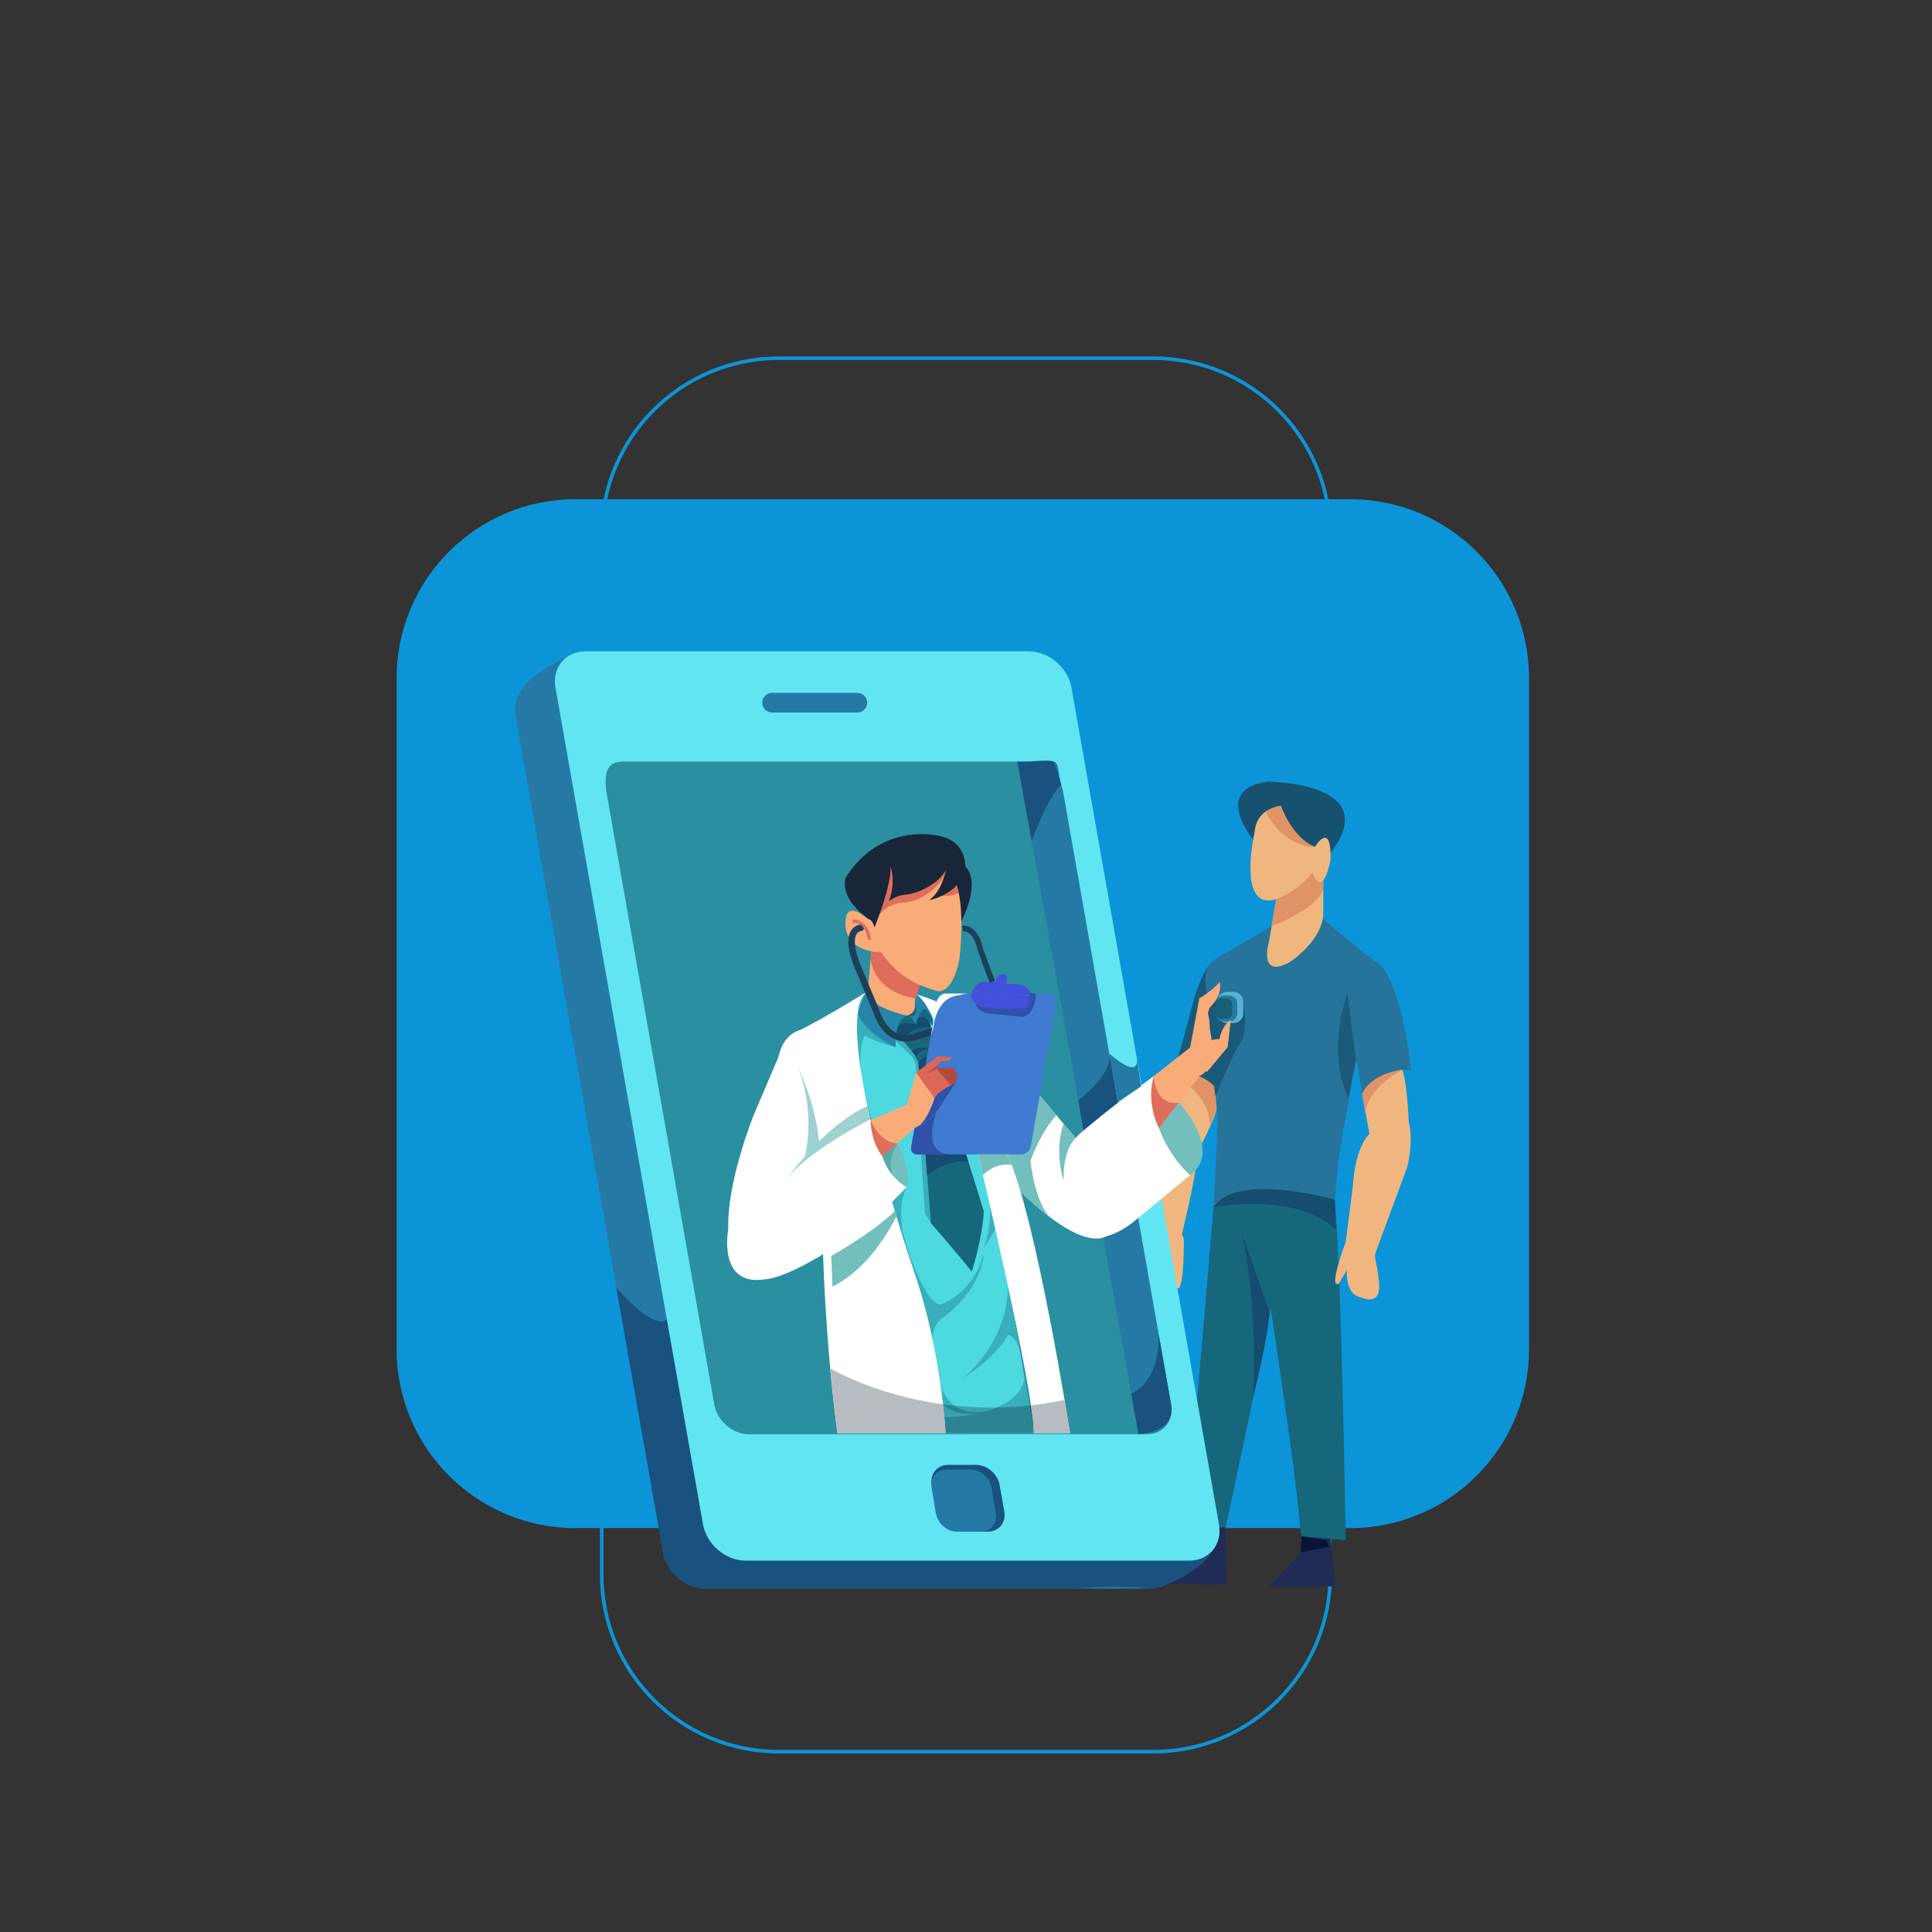 <svg xmlns="http://www.w3.org/2000/svg" xmlns:xlink="http://www.w3.org/1999/xlink" width="1080" viewBox="0 0 810 810" height="1080" preserveAspectRatio="xMidYMid meet"><rect x="0" y="0" width="810" height="810" fill="#333333" stroke="none"/><defs><clipPath id="91bafd0a90"><path d="M 251.523 149.402 L 558.273 149.402 L 558.273 735.148 L 251.523 735.148 Z M 251.523 149.402 " clip-rule="nonzero"></path></clipPath><clipPath id="4c5e0e1980"><path d="M 251.523 660.148 L 251.523 224.438 C 251.523 183.016 285.102 149.438 326.523 149.438 L 483.473 149.438 C 524.895 149.438 558.473 183.016 558.473 224.438 L 558.473 660.148 C 558.473 701.57 524.895 735.148 483.473 735.148 L 326.523 735.148 C 285.102 735.148 251.523 701.57 251.523 660.148 Z M 251.523 660.148 " clip-rule="nonzero"></path></clipPath><clipPath id="201f48ddec"><path d="M 166.281 209.297 L 641.457 209.297 L 641.457 640.664 L 166.281 640.664 Z M 166.281 209.297 " clip-rule="nonzero"></path></clipPath><clipPath id="66db8efcff"><path d="M 241.281 209.297 L 566.055 209.297 C 607.477 209.297 641.055 242.875 641.055 284.297 L 641.055 565.664 C 641.055 607.086 607.477 640.664 566.055 640.664 L 241.281 640.664 C 199.859 640.664 166.281 607.086 166.281 565.664 L 166.281 284.297 C 166.281 242.875 199.859 209.297 241.281 209.297 Z M 241.281 209.297 " clip-rule="nonzero"></path></clipPath><clipPath id="55cfc65d51"><path d="M 567.027 403 L 591.645 403 L 591.645 458.645 L 567.027 458.645 Z M 567.027 403 " clip-rule="nonzero"></path></clipPath><clipPath id="9ef4825c79"><path d="M 564.141 468.094 L 591.641 468.094 L 591.641 526.887 L 564.141 526.887 Z M 564.141 468.094 " clip-rule="nonzero"></path></clipPath><clipPath id="47c008a7ec"><path d="M 215.895 274.125 L 511.391 274.125 L 511.391 666.047 L 215.895 666.047 Z M 215.895 274.125 " clip-rule="nonzero"></path></clipPath><clipPath id="cba2669b74"><path d="M 250.27 539.75 L 511.391 539.75 L 511.391 666.047 L 250.27 666.047 Z M 250.27 539.75 " clip-rule="nonzero"></path></clipPath><clipPath id="2165147581"><path d="M 487.645 613.027 L 485.41 600.336 C 484.055 600.945 482.504 601.285 480.82 601.285 L 314.051 601.285 C 307.227 601.285 300.719 595.754 299.516 588.926 L 254.176 331.613 C 252.762 319.254 257.527 319.254 264.355 319.254 L 431.121 319.254 C 432.949 319.148 434.492 319.055 435.809 318.992 L 432.469 300.047 C 430.984 291.629 422.961 284.805 414.547 284.805 L 243.652 284.805 C 241.281 278.766 239.523 274.371 239.523 274.371 C 239.523 274.371 221.465 282.891 218.738 289.215 C 216.438 291.977 215.383 295.809 216.129 300.047 L 277.969 650.812 C 279.453 659.227 287.477 666.047 295.891 666.047 L 481.758 666.047 C 483.605 666.047 485.316 665.719 486.852 665.117 C 491.668 663.418 509.203 656.344 511.27 642.73 C 511.27 642.73 502.266 631.422 487.645 613.027 " clip-rule="nonzero"></path></clipPath><clipPath id="a599113a49"><path d="M 232 273.062 L 512 273.062 L 512 655 L 232 655 Z M 232 273.062 " clip-rule="nonzero"></path></clipPath></defs><g clip-path="url(#91bafd0a90)"><g clip-path="url(#4c5e0e1980)"><path stroke-linecap="butt" transform="matrix(0, -0.75, 0.75, 0, 251.523, 735.148)" fill="none" stroke-linejoin="miter" d="M 100 0 L 680.948 0 C 736.177 0 780.948 44.771 780.948 100 L 780.948 309.266 C 780.948 364.495 736.177 409.266 680.948 409.266 L 100 409.266 C 44.77 409.266 -0 364.495 -0 309.266 L -0 100 C -0 44.771 44.77 0 100 0 Z M 100 0 " stroke="#0c94d8" stroke-width="4" stroke-opacity="1" stroke-miterlimit="4"></path></g></g><g clip-path="url(#201f48ddec)"><g clip-path="url(#66db8efcff)"><path fill="#0c94d8" d="M 166.281 209.297 L 641.457 209.297 L 641.457 640.664 L 166.281 640.664 Z M 166.281 209.297 " fill-opacity="1" fill-rule="nonzero"></path></g></g><path fill="#202c55" d="M 503.195 638.207 L 501.797 648 L 488.512 664.082 L 514.344 664.402 L 513.684 635.41 C 513.684 635.41 503.895 636.109 503.195 638.207 " fill-opacity="1" fill-rule="nonzero"></path><path fill="#202c55" d="M 546.672 641.066 L 545.273 650.859 L 531.988 665.25 L 560.082 665.078 L 557.16 638.273 C 557.16 638.273 547.371 638.973 546.672 641.066 " fill-opacity="1" fill-rule="nonzero"></path><path fill="#16677c" d="M 508.766 506.133 L 505.293 547.613 C 505.293 547.613 500.145 605.402 500.145 609.41 C 500.145 613.414 499 641.453 499 641.453 L 513.875 640.309 C 513.875 640.309 530.629 563.227 535.207 535.191 L 548.773 498.41 C 548.773 498.41 517.961 490.395 508.766 506.133 " fill-opacity="1" fill-rule="nonzero"></path><path fill="#16677c" d="M 529.867 529.848 C 529.867 529.848 543.406 616.062 545.125 641.234 L 545.695 644.098 L 564.191 645.812 C 564.191 645.812 562.504 535.027 559.641 502.984 C 559.641 502.984 544.195 481.242 537.328 504.703 C 530.465 528.16 529.867 529.848 529.867 529.848 " fill-opacity="1" fill-rule="nonzero"></path><path fill="#efb77f" d="M 491.922 450.816 L 485.879 478.191 L 501.547 483.75 C 501.547 483.75 510.141 468.586 510.141 463.531 L 509.777 456.09 C 509.777 456.09 498.969 444.164 491.922 450.816 " fill-opacity="1" fill-rule="nonzero"></path><path fill="#e19a73" d="M 507.363 472.629 C 507.363 472.512 507.363 472.398 507.363 472.281 C 507.48 472.012 507.598 471.746 507.719 471.477 L 507.363 472.629 M 509.309 455.602 C 508.289 454.562 505.691 452.102 502.586 450.441 L 502.145 449.078 C 505.406 450.992 508.215 454.176 509.301 455.492 L 509.309 455.602 " fill-opacity="1" fill-rule="nonzero"></path><path fill="#e09366" d="M 507.363 472.281 C 507.238 464.852 503.145 459.383 499.203 455.82 L 502.82 451.172 L 502.586 450.441 C 505.691 452.102 508.289 454.562 509.309 455.602 L 510.047 463.836 L 507.719 471.477 C 507.598 471.746 507.48 472.012 507.363 472.281 " fill-opacity="1" fill-rule="nonzero"></path><path fill="#1a5979" d="M 508.094 403.348 C 508.094 403.348 503.039 407.074 498.66 426.309 L 491.922 450.816 C 491.922 450.816 501.355 447.094 509.777 456.09 C 509.777 456.09 529.996 407.074 508.094 403.348 " fill-opacity="1" fill-rule="nonzero"></path><path fill="#26749b" d="M 533.129 388.352 L 509.777 402.004 C 509.777 402.004 505.062 403.688 505.398 411.773 L 510.453 468.391 L 562.004 472.77 C 562.004 472.77 576.828 412.113 577.504 409.754 C 578.176 407.395 579.523 405.371 573.797 400.988 C 568.066 396.609 554.59 385.152 554.59 385.152 C 554.59 385.152 534.578 382.785 533.129 388.352 " fill-opacity="1" fill-rule="nonzero"></path><path fill="#efb77f" d="M 535.074 376.969 L 532.039 394.723 C 532.039 394.723 547.199 396.473 554.781 382.828 L 554.781 362.609 C 554.781 362.609 527.996 343.316 535.074 376.969 " fill-opacity="1" fill-rule="nonzero"></path><path fill="#e19a73" d="M 533.129 388.352 L 535.074 376.969 L 533.129 388.348 C 533.129 388.348 533.129 388.348 533.129 388.352 " fill-opacity="1" fill-rule="nonzero"></path><path fill="#e09366" d="M 533.129 388.352 L 533.129 388.348 L 535.074 376.969 C 535.074 376.969 545.18 373.125 550.234 365.594 C 550.234 365.594 551.621 369.77 553.484 369.77 C 553.898 369.77 554.332 369.566 554.781 369.066 L 554.781 371.453 C 554.781 380.281 533.184 388.332 533.129 388.352 " fill-opacity="1" fill-rule="nonzero"></path><path fill="#165270" d="M 525.379 352.023 C 525.379 352.023 507.781 330.762 531.535 327.73 C 531.535 327.73 580.605 327.801 557.84 357.586 L 538.609 360.578 L 525.379 352.023 " fill-opacity="1" fill-rule="nonzero"></path><path fill="#efb77f" d="M 525.973 348.961 C 525.973 348.961 518.395 382.234 535.074 376.969 C 535.074 376.969 545.18 373.125 550.234 365.594 C 550.234 365.594 554.277 377.754 557.816 360.578 C 557.816 360.578 558.824 343.957 551.242 355.051 L 554.781 339.863 C 554.781 339.863 527.574 330.902 525.973 348.961 " fill-opacity="1" fill-rule="nonzero"></path><path fill="#165270" d="M 537.023 337.922 C 537.023 337.922 542.148 352.047 551.242 355.051 L 557.859 344.152 C 557.859 344.152 548.074 322.676 537.023 335.816 L 537.023 337.922 " fill-opacity="1" fill-rule="nonzero"></path><path fill="#ca8964" d="M 530.57 340.297 C 530.547 340.254 530.523 340.207 530.5 340.164 C 530.5 340.164 534.605 337.848 536.523 337.848 C 536.711 337.848 536.879 337.875 537.023 337.922 C 534.656 338.281 532.414 339.008 530.57 340.297 " fill-opacity="1" fill-rule="nonzero"></path><path fill="#e09366" d="M 550.605 355.074 C 548.023 355.074 538.121 354.121 530.57 340.297 C 532.414 339.008 534.656 338.281 537.023 337.922 C 537.023 337.922 538.418 342.297 541.68 346.832 C 544.043 350.289 547.262 353.738 551.242 355.051 C 551.242 355.051 551.02 355.074 550.605 355.074 " fill-opacity="1" fill-rule="nonzero"></path><path fill="#ca8964" d="M 551.242 355.051 C 547.262 353.738 544.043 350.289 541.68 346.832 C 543.926 349.953 547.062 353.152 551.242 355.051 " fill-opacity="1" fill-rule="nonzero"></path><path fill="#efb77f" d="M 532.039 394.723 C 532.039 394.723 527.301 410.762 540.773 403.348 C 540.773 403.348 554.781 394.199 554.781 382.828 C 554.781 382.828 533.41 389.465 532.039 394.723 " fill-opacity="1" fill-rule="nonzero"></path><path fill="#26749b" d="M 510.453 468.391 L 510.117 479.512 L 561.328 484.566 L 567.059 452.887 C 567.059 452.887 511.461 455.922 510.453 468.391 " fill-opacity="1" fill-rule="nonzero"></path><g clip-path="url(#55cfc65d51)"><path fill="#26749b" d="M 576.828 403.012 C 576.828 403.012 565.371 415.145 567.395 435.363 L 571.102 458.617 C 571.102 458.617 576.492 449.855 589.297 448.508 L 591.652 448.844 C 591.652 448.844 587.613 409.754 576.828 403.012 " fill-opacity="1" fill-rule="nonzero"></path></g><path fill="#efb77f" d="M 571.102 458.617 L 574.133 475.465 C 574.133 475.465 576.492 467.379 590.641 470.41 C 590.641 470.41 589.973 454.234 587.945 448.508 C 587.945 448.508 574.809 450.191 571.102 458.617 " fill-opacity="1" fill-rule="nonzero"></path><path fill="#e19a73" d="M 572.449 467.043 L 571.102 458.617 L 572.492 466.344 C 572.469 466.574 572.457 466.809 572.449 467.043 " fill-opacity="1" fill-rule="nonzero"></path><path fill="#cb8c69" d="M 571.102 458.617 C 571.102 458.617 574.137 450.191 587.945 448.508 C 587.91 448.512 574.801 450.203 571.102 458.617 " fill-opacity="1" fill-rule="nonzero"></path><path fill="#e09366" d="M 572.492 466.344 L 571.102 458.617 C 574.801 450.203 587.91 448.512 587.945 448.508 C 587.945 448.508 573.438 455.922 572.492 466.344 " fill-opacity="1" fill-rule="nonzero"></path><g clip-path="url(#9ef4825c79)"><path fill="#efb77f" d="M 574.133 475.465 C 574.133 475.465 568.258 480.211 567.246 496.891 L 564.215 520.648 L 576.152 526.688 L 589.988 489.309 C 589.988 489.309 592.812 478.809 590.641 470.41 C 590.641 470.41 576.977 463.137 574.133 475.465 " fill-opacity="1" fill-rule="nonzero"></path></g><path fill="#efb77f" d="M 564.215 520.648 C 564.215 520.648 556.613 540.844 561.328 538.145 L 564.699 532.418 C 564.699 532.418 563.688 542.523 570.43 543.875 C 570.43 543.875 579.188 548.254 578.176 537.809 C 577.168 527.363 575.48 527.023 577.168 523.656 C 578.852 520.285 567.102 509.215 564.215 520.648 " fill-opacity="1" fill-rule="nonzero"></path><path fill="#efb77f" d="M 496.305 522.227 C 496.305 522.227 496.453 543.805 492.961 539.641 L 491.777 533.102 C 491.777 533.102 489.234 542.934 482.445 541.867 C 482.445 541.867 472.707 542.949 477.27 533.5 C 481.832 524.047 483.527 524.312 483.113 520.566 C 482.695 516.824 497.551 510.5 496.305 522.227 " fill-opacity="1" fill-rule="nonzero"></path><path fill="#26749b" d="M 510.117 479.512 L 508.766 506.133 C 508.766 506.133 517.184 491.527 559.641 502.984 L 561.328 484.566 C 561.328 484.566 525.613 426.602 510.117 479.512 " fill-opacity="1" fill-rule="nonzero"></path><path fill="#efb77f" d="M 485.879 478.191 C 485.879 478.191 485.254 478.773 484.398 480.07 C 482.383 483.133 479.105 490.18 479.816 502.957 L 482.344 526.207 L 492.953 527.723 C 492.953 527.723 503.062 488.805 501.547 483.75 L 485.879 478.191 " fill-opacity="1" fill-rule="nonzero"></path><path fill="#1a5979" d="M 568.391 444.02 L 564.957 416.555 C 564.957 416.555 555.801 440.203 565.336 460.422 L 568.391 444.02 " fill-opacity="1" fill-rule="nonzero"></path><path fill="#144d70" d="M 508.766 506.133 C 508.766 506.133 542.07 499.332 560 515.352 L 559.641 502.984 C 559.641 502.984 518.18 491.188 508.766 506.133 " fill-opacity="1" fill-rule="nonzero"></path><path fill="#144d70" d="M 532.18 549.902 L 520.738 517.289 C 520.738 517.289 527.605 547.043 525.316 585.953 C 525.316 585.953 532.18 559.059 532.18 549.902 " fill-opacity="1" fill-rule="nonzero"></path><path fill="#091438" d="M 545.273 650.859 L 557.359 648.461 L 556 645.75 L 545.695 644.098 L 545.273 650.859 " fill-opacity="1" fill-rule="nonzero"></path><path fill="#1a5979" d="M 521.266 419.914 C 521.266 419.914 523.484 432.309 520.098 437.055 C 516.707 441.797 509.598 459.754 509.598 459.754 L 507.898 446.879 L 505.871 427.906 C 505.871 427.906 507.562 418.418 508.578 418.418 L 521.266 419.914 " fill-opacity="1" fill-rule="nonzero"></path><path fill="#5db0d1" d="M 521.266 424.828 C 521.266 427.09 519.43 428.922 517.168 428.922 L 514.441 428.922 C 512.18 428.922 510.348 427.09 510.348 424.828 L 510.348 419.914 C 510.348 417.656 512.18 415.824 514.441 415.824 L 517.168 415.824 C 519.43 415.824 521.266 417.656 521.266 419.914 L 521.266 424.828 " fill-opacity="1" fill-rule="nonzero"></path><path fill="#257aa5" d="M 518.742 424.855 C 518.742 426.727 517.227 428.246 515.355 428.246 L 513.098 428.246 C 511.227 428.246 509.707 426.727 509.707 424.855 L 509.707 420.789 C 509.707 418.918 511.227 417.402 513.098 417.402 L 515.355 417.402 C 517.227 417.402 518.742 418.918 518.742 420.789 L 518.742 424.855 " fill-opacity="1" fill-rule="nonzero"></path><path fill="#165f75" d="M 516.672 424.434 C 516.672 425.914 515.469 427.113 513.988 427.113 L 512.203 427.113 C 510.719 427.113 509.52 425.914 509.52 424.434 L 509.52 421.215 C 509.52 419.734 510.719 418.535 512.203 418.535 L 513.988 418.535 C 515.469 418.535 516.672 419.734 516.672 421.215 L 516.672 424.434 " fill-opacity="1" fill-rule="nonzero"></path><path fill="#2a8fa0" d="M 232.648 314 L 291.316 619.73 L 491.184 617.48 L 432.059 314 C 432.059 314 234.23 288.586 232.648 314 " fill-opacity="1" fill-rule="nonzero"></path><g clip-path="url(#47c008a7ec)"><path fill="#257aa5" d="M 487.645 613.027 L 485.41 600.336 C 484.055 600.945 482.504 601.285 480.82 601.285 L 314.051 601.285 C 307.227 601.285 300.719 595.754 299.516 588.926 L 254.176 331.613 C 252.762 319.254 257.527 319.254 264.355 319.254 L 431.121 319.254 C 432.949 319.148 434.492 319.055 435.809 318.992 L 432.469 300.047 C 430.984 291.629 422.961 284.805 414.547 284.805 L 243.652 284.805 C 241.281 278.766 239.523 274.371 239.523 274.371 C 239.523 274.371 221.465 282.891 218.738 289.215 C 216.438 291.977 215.383 295.809 216.129 300.047 L 277.969 650.812 C 279.453 659.227 287.477 666.047 295.891 666.047 L 481.758 666.047 C 483.605 666.047 485.316 665.719 486.852 665.117 C 491.668 663.418 509.203 656.344 511.27 642.73 C 511.27 642.73 502.266 631.422 487.645 613.027 " fill-opacity="1" fill-rule="nonzero"></path></g><g clip-path="url(#cba2669b74)"><g clip-path="url(#2165147581)"><path fill="#19517f" d="M 258.414 539.887 C 258.414 539.887 274.297 558.43 279.578 553.133 L 510.805 642.148 C 510.805 642.148 526.215 672.445 481.758 666.047 C 437.305 659.648 258.414 695.227 258.414 695.227 L 250.301 601.285 L 258.414 539.887 " fill-opacity="1" fill-rule="nonzero"></path></g></g><path fill="#257aa5" d="M 426.523 319.254 L 477.336 601.285 L 493.598 614.156 C 493.598 614.156 494.949 570.926 493.598 568.215 C 492.238 565.504 446.848 303.281 446.848 303.281 C 446.848 303.281 420.426 285.406 426.523 319.254 " fill-opacity="1" fill-rule="nonzero"></path><path fill="#19517f" d="M 432.559 352.754 C 432.559 352.754 438.957 334.391 444.938 329 L 438.746 309.379 C 438.746 309.379 423.766 303.945 426.523 319.254 L 432.559 352.754 " fill-opacity="1" fill-rule="nonzero"></path><g clip-path="url(#a599113a49)"><path fill="#61e5f2" d="M 480.82 601.285 L 314.051 601.285 C 307.227 601.285 300.719 595.754 299.516 588.926 L 254.176 331.613 C 252.762 319.254 257.527 319.254 264.355 319.254 L 431.121 319.254 C 447.309 318.32 441.598 318.336 445.66 331.613 L 490.996 588.926 C 492.203 595.754 487.645 601.285 480.82 601.285 Z M 511.066 639.082 L 449.227 288.312 C 447.742 279.898 439.719 273.078 431.305 273.078 L 245.438 273.078 C 237.023 273.078 231.406 279.898 232.887 288.312 L 294.73 639.082 C 296.215 647.496 304.234 654.316 312.648 654.316 L 498.52 654.316 C 506.934 654.316 512.547 647.496 511.066 639.082 " fill-opacity="1" fill-rule="nonzero"></path></g><path fill="#19517f" d="M 421.059 633.715 C 421.883 638.371 418.77 642.148 414.113 642.148 L 402.512 642.148 C 397.852 642.148 393.41 638.371 392.586 633.715 L 390.625 622.59 C 389.805 617.93 392.918 614.156 397.574 614.156 L 409.176 614.156 C 413.836 614.156 418.277 617.93 419.102 622.59 L 421.059 633.715 " fill-opacity="1" fill-rule="nonzero"></path><path fill="#257aa5" d="M 417.469 634.301 C 418.191 638.637 415.449 642.148 411.336 642.148 L 401.098 642.148 C 396.988 642.148 393.066 638.637 392.34 634.301 L 390.609 623.945 C 389.887 619.609 392.633 616.098 396.742 616.098 L 406.98 616.098 C 411.094 616.098 415.012 619.609 415.738 623.945 L 417.469 634.301 " fill-opacity="1" fill-rule="nonzero"></path><path fill="#257aa5" d="M 363.578 294.605 C 363.578 296.879 361.734 298.727 359.457 298.727 L 323.691 298.727 C 321.414 298.727 319.566 296.879 319.566 294.605 C 319.566 292.324 321.414 290.48 323.691 290.48 L 359.457 290.48 C 361.734 290.48 363.578 292.324 363.578 294.605 " fill-opacity="1" fill-rule="nonzero"></path><path fill="#19517f" d="M 485.848 559.699 C 485.848 559.699 486.797 578.695 474.273 584.297 L 477.336 601.285 C 477.336 601.285 493.059 600.602 490.996 588.926 L 485.848 559.699 " fill-opacity="1" fill-rule="nonzero"></path><path fill="#73bfbd" d="M 483.711 451.172 C 483.711 451.172 516.707 479.293 498.953 492.711 C 498.953 492.711 474.422 483.242 483.711 451.172 " fill-opacity="1" fill-rule="nonzero"></path><path fill="#ffffff" d="M 435.918 459.309 L 450.992 477.152 C 450.992 477.152 435.414 479.184 435.918 506.844 L 427.906 499.703 L 422.199 484.004 C 422.199 484.004 431.672 454.285 435.918 459.309 " fill-opacity="1" fill-rule="nonzero"></path><path fill="#ffffff" d="M 435.918 506.844 L 450.992 515.848 C 450.992 515.848 458.812 524.488 474.562 512.801 L 498.953 492.711 C 498.953 492.711 480.152 476.945 483.711 451.172 C 483.711 451.172 453.844 473.008 450.992 477.152 C 450.992 477.152 429.281 473.957 435.918 506.844 " fill-opacity="1" fill-rule="nonzero"></path><path fill="#73bfbd" d="M 428.102 500.367 C 428.102 500.367 432.125 479.152 442.914 467.59 L 435.918 459.309 L 422.199 484.004 L 428.102 500.367 " fill-opacity="1" fill-rule="nonzero"></path><path fill="#4cd9e0" d="M 363.945 415.191 C 363.945 415.191 356.824 421.957 359.309 441.832 C 361.793 461.711 382.227 529.695 382.227 529.695 C 382.227 529.695 395.777 572.043 396.457 600.84 L 433.41 600.84 C 433.41 600.84 418.906 508.059 407.402 475.703 C 407.402 475.703 399.562 437.473 394.047 425.535 C 394.047 425.535 367.684 399.617 363.945 415.191 " fill-opacity="1" fill-rule="nonzero"></path><path fill="#39afbc" d="M 375.48 436.418 L 382.223 442.812 C 382.223 442.812 384.262 445.16 384.094 448.957 C 383.922 452.75 387.801 508.766 387.801 508.766 L 390.305 512.801 C 390.305 512.801 395.633 454.84 388.27 444.152 C 380.906 433.461 373.648 423.699 374.945 436.418 L 375.48 436.418 " fill-opacity="1" fill-rule="nonzero"></path><path fill="#16677c" d="M 375.812 432.879 L 384.094 442.812 C 384.094 442.812 386.453 440.328 391.512 441.91 C 391.512 441.91 391.039 430.559 389.176 427.312 C 389.176 427.312 376.512 416.848 375.812 432.879 " fill-opacity="1" fill-rule="nonzero"></path><path fill="#144d70" d="M 378.762 436.418 C 378.762 436.418 381.559 429.543 390.305 430.871 C 390.305 430.871 390.082 429.348 389.629 428.332 C 389.176 427.312 378.645 413.465 375.582 432.715 L 378.762 436.418 " fill-opacity="1" fill-rule="nonzero"></path><path fill="#2486a8" d="M 382.363 425.535 C 382.363 425.535 388.254 421.996 391.465 431.941 C 391.465 431.941 392.543 422.406 384.281 417.25 C 384.281 417.25 377.191 416.617 382.363 425.535 " fill-opacity="1" fill-rule="nonzero"></path><path fill="#19263a" d="M 404.754 363.367 C 404.754 363.367 411.711 368.609 403.066 386.23 C 403.066 386.23 396.434 376.523 400.184 367.602 C 403.934 358.676 400.184 366.586 400.184 366.586 L 404.754 363.367 " fill-opacity="1" fill-rule="nonzero"></path><path fill="#f9ac78" d="M 365.281 398.82 L 363.598 418.418 C 363.598 418.418 370.711 428.582 383.922 425.195 C 383.922 425.195 382.227 417.129 386.293 412.355 C 386.293 412.355 366.629 383.164 365.281 398.82 " fill-opacity="1" fill-rule="nonzero"></path><path fill="#c96b5f" d="M 384.289 417.23 C 384.203 417.164 384.121 417.102 384.035 417.039 C 384.367 415.633 384.922 414.223 385.801 412.984 C 385.867 413.016 385.934 413.043 386 413.074 L 384.289 417.23 " fill-opacity="1" fill-rule="nonzero"></path><path fill="#cc7366" d="M 384.281 417.25 C 384.281 417.25 384.281 417.254 384.281 417.25 C 384.281 417.25 384.168 417.242 383.988 417.242 C 384.004 417.176 384.02 417.105 384.035 417.039 C 384.121 417.102 384.203 417.164 384.289 417.23 L 384.281 417.25 " fill-opacity="1" fill-rule="nonzero"></path><path fill="#c86a60" d="M 383.754 418.527 C 383.816 418.102 383.891 417.672 383.988 417.242 C 384.168 417.242 384.281 417.25 384.281 417.25 C 384.281 417.254 384.281 417.25 384.281 417.25 L 383.754 418.527 " fill-opacity="1" fill-rule="nonzero"></path><path fill="#c96b5f" d="M 364.996 402.16 C 364.996 402.16 364.996 402.164 364.996 402.16 L 365.281 398.82 L 364.996 402.16 " fill-opacity="1" fill-rule="nonzero"></path><path fill="#de6e5b" d="M 383.754 418.527 C 383.711 418.523 367.406 417.051 364.996 402.16 L 365.281 398.82 C 366.566 399.066 368 399.227 369.602 399.285 C 372.641 403.992 377.652 409.336 385.801 412.984 C 384.922 414.223 384.367 415.633 384.035 417.039 C 384.02 417.105 384.004 417.176 383.988 417.242 C 383.891 417.672 383.816 418.102 383.754 418.527 " fill-opacity="1" fill-rule="nonzero"></path><path fill="#f9ac78" d="M 400.184 369.18 C 400.184 369.18 390.246 352.016 372.406 360.824 C 372.406 360.824 360.383 368.242 364.277 385.723 C 364.273 385.719 355.242 376.965 354.566 385.723 C 354.566 385.723 352.117 398.668 369.602 399.285 C 373.441 405.242 380.445 412.211 392.957 415.484 C 392.957 415.484 399.051 417.516 402.215 402.27 C 402.215 402.27 405.148 378.668 400.184 369.18 " fill-opacity="1" fill-rule="nonzero"></path><path fill="#2486a8" d="M 359.617 424.988 C 359.617 424.988 363.074 435.586 375.645 438.973 C 375.645 438.973 374.129 429.5 380.32 425.816 C 380.32 425.816 363.273 422.223 363.844 415.574 C 363.844 415.574 361.961 416.875 359.617 424.988 " fill-opacity="1" fill-rule="nonzero"></path><path fill="#16677c" d="M 380.32 425.816 C 380.32 425.816 382.738 425.195 384.094 429.43 C 384.094 429.43 377.098 427.461 376.344 430.91 C 376.344 430.91 377.566 426.77 380.32 425.816 " fill-opacity="1" fill-rule="nonzero"></path><path fill="#2486a8" d="M 384.094 429.43 C 384.094 429.43 384.902 423.531 387.715 425.887 L 383.922 425.195 C 383.922 425.195 383.668 426.277 381.324 425.887 C 381.324 425.887 383.922 428.414 384.094 429.43 " fill-opacity="1" fill-rule="nonzero"></path><path fill="#2486a8" d="M 381.324 425.887 C 381.324 425.887 384.078 426.043 383.578 421.641 L 388.734 426.797 C 388.734 426.797 384.938 422.656 384.094 429.43 L 381.324 425.887 " fill-opacity="1" fill-rule="nonzero"></path><path fill="#16677c" d="M 384.094 429.43 C 384.094 429.43 387.582 414.184 391.512 430.871 C 391.512 430.871 385.953 421.641 384.094 429.43 " fill-opacity="1" fill-rule="nonzero"></path><path fill="#16677c" d="M 380.32 425.816 C 380.32 425.816 384.082 425.027 383.578 420.789 C 383.578 420.789 386.094 427.441 380.32 425.816 " fill-opacity="1" fill-rule="nonzero"></path><path fill="#144d70" d="M 382.223 440.57 C 382.223 440.57 388.711 436.715 391.512 441.91 C 391.512 441.91 386.02 438.715 384.52 444.152 C 384.52 444.152 383.293 441.852 382.223 440.57 " fill-opacity="1" fill-rule="nonzero"></path><path fill="#16677c" d="M 384.094 442.812 L 385.027 445.75 C 385.027 445.75 387.164 442.734 391.512 444.281 L 391.512 441.91 C 391.512 441.91 387.648 437.391 384.094 442.812 " fill-opacity="1" fill-rule="nonzero"></path><path fill="#16677c" d="M 385.027 445.75 L 390.305 512.801 C 390.305 512.801 402.227 526.52 407.402 533.129 C 407.402 533.129 411.832 519.68 412.461 507.855 C 412.461 507.855 393.68 446.426 391.512 444.281 C 391.512 444.281 387.941 441.91 385.027 445.75 " fill-opacity="1" fill-rule="nonzero"></path><path fill="#144d70" d="M 391.512 444.281 C 391.512 444.281 385.266 448.758 386.098 459.309 L 385.027 445.75 C 385.027 445.75 386.715 441.195 391.512 444.281 " fill-opacity="1" fill-rule="nonzero"></path><path fill="#39afbc" d="M 374.945 438.773 C 374.945 438.773 366.668 436.898 362.75 434.176 C 362.75 434.176 357.672 439.812 363.598 462.566 C 369.527 485.324 363.598 463.48 363.598 463.48 C 363.598 463.48 356.145 439.008 359.617 424.988 C 359.617 424.988 362.414 432.871 374.945 438.773 " fill-opacity="1" fill-rule="nonzero"></path><path fill="#39afbc" d="M 380.219 522.918 C 380.219 522.918 389.566 551.902 396.094 546.145 C 396.094 546.145 408.426 541.262 412.461 525.48 C 412.461 525.48 412.672 538.691 396.094 551.902 C 396.094 551.902 389.492 554.785 391.512 564.992 L 380.219 522.918 " fill-opacity="1" fill-rule="nonzero"></path><path fill="#39afbc" d="M 422.484 538.637 C 422.484 538.637 424.234 560.035 403.91 577.652 C 403.91 577.652 417.766 569.184 422.523 559.695 C 422.523 559.695 426.449 559.605 428.105 569.156 L 422.484 538.637 " fill-opacity="1" fill-rule="nonzero"></path><path fill="#39afbc" d="M 412.461 522.918 C 412.461 522.918 417.172 511.395 414.18 499.703 L 417.578 514.613 C 417.578 514.613 415.93 518.156 412.461 522.918 " fill-opacity="1" fill-rule="nonzero"></path><path fill="#39afbc" d="M 396.094 594.141 C 396.094 594.141 426.793 594.254 429.578 577.652 L 433.41 600.84 L 396.457 600.84 L 396.094 594.141 " fill-opacity="1" fill-rule="nonzero"></path><path fill="#39afbc" d="M 394.508 581.008 C 394.508 581.008 397.93 595.402 414.754 591.27 C 414.754 591.27 403.703 595.871 395.621 589.246 L 394.508 581.008 " fill-opacity="1" fill-rule="nonzero"></path><path fill="#ffffff" d="M 363.844 415.574 C 363.844 415.574 343.949 427.844 335.145 431.941 C 335.145 431.941 328.371 433.438 326.336 443.207 C 326.336 443.207 348.734 453.344 345.09 526.012 C 345.09 526.012 346.02 562.855 351.098 600.84 L 396.457 600.84 C 396.457 600.84 394.883 567.664 383.66 534.391 C 383.66 534.391 346.609 426.586 363.844 415.574 " fill-opacity="1" fill-rule="nonzero"></path><path fill="#ffffff" d="M 326.336 443.207 L 315.836 467.883 C 315.836 467.883 304.656 495.664 305.336 515.316 C 305.336 515.316 300.594 539.707 320.918 536.32 C 320.918 536.32 332.434 536.32 361.398 514.637 L 368.68 508.207 C 368.68 508.207 354.789 493.293 361.398 476.691 C 361.398 476.691 340.902 419.211 326.336 443.207 " fill-opacity="1" fill-rule="nonzero"></path><path fill="#73bfbd" d="M 348.504 526.586 C 348.504 526.586 371.578 513.613 378.691 503.781 C 378.691 503.781 368.945 529.523 349.008 539.406 L 348.504 526.586 " fill-opacity="1" fill-rule="nonzero"></path><path fill="#ffffff" d="M 364.996 469.562 C 364.996 469.562 368.383 489.566 380.219 497.699 C 380.219 497.699 370.496 507.73 366.82 510.508 C 366.82 510.508 348.102 490.215 364.996 469.562 " fill-opacity="1" fill-rule="nonzero"></path><path fill="#95acad" d="M 329.773 436.922 C 329.395 436.578 329.172 436.418 329.172 436.418 C 329.379 436.582 329.574 436.754 329.773 436.922 " fill-opacity="1" fill-rule="nonzero"></path><path fill="#f9ac78" d="M 364.996 469.562 L 380.219 463.141 C 380.219 463.141 379.434 468.305 383.48 472.922 C 383.48 472.922 374.535 481.043 369.969 484.738 C 369.969 484.738 365.488 480.277 364.996 469.562 " fill-opacity="1" fill-rule="nonzero"></path><path fill="#df7669" d="M 365.906 476.152 C 365.418 474.25 365.062 472.051 364.996 469.562 C 365.113 472.102 365.453 474.289 365.906 476.152 " fill-opacity="1" fill-rule="nonzero"></path><path fill="#de6e5b" d="M 369.969 484.738 C 369.969 484.738 367.348 481.75 365.906 476.152 C 365.453 474.289 365.113 472.102 364.996 469.562 C 364.996 469.562 368.719 479.297 376.207 479.297 C 376.254 479.297 376.297 479.297 376.344 479.293 L 369.969 484.738 " fill-opacity="1" fill-rule="nonzero"></path><path fill="#73bfbd" d="M 376.344 479.293 C 376.344 479.293 382.383 490.922 380.219 497.699 C 380.219 497.699 373.18 494.594 369.969 484.738 L 376.344 479.293 " fill-opacity="1" fill-rule="nonzero"></path><path fill="#4bb1b1" d="M 369.977 484.77 C 369.977 484.766 369.977 484.762 369.977 484.762 C 369.973 484.754 369.973 484.746 369.969 484.738 C 369.973 484.75 369.977 484.758 369.977 484.77 " fill-opacity="1" fill-rule="nonzero"></path><path fill="#81bdba" d="M 371.824 489.086 C 371.117 487.82 370.414 486.32 369.977 484.762 C 369.977 484.762 369.977 484.766 369.977 484.77 C 370.508 486.383 371.137 487.816 371.824 489.086 " fill-opacity="1" fill-rule="nonzero"></path><path fill="#56a9a6" d="M 374.238 492.711 C 374.238 492.711 373.023 491.23 371.824 489.086 C 371.137 487.816 370.508 486.383 369.977 484.77 C 369.977 484.758 369.973 484.75 369.969 484.738 L 376.344 479.293 C 376.344 479.293 371.555 486.59 374.238 492.711 " fill-opacity="1" fill-rule="nonzero"></path><path fill="#9dd2d1" d="M 333.977 446.141 C 333.91 446.012 333.852 445.879 333.789 445.75 C 333.789 445.75 333.855 445.883 333.977 446.141 " fill-opacity="1" fill-rule="nonzero"></path><path fill="#5db1b4" d="M 364.926 469.258 C 364.715 468.34 364.512 467.426 364.309 466.508 L 364.996 469.223 C 364.996 469.223 364.973 469.234 364.926 469.258 " fill-opacity="1" fill-rule="nonzero"></path><path fill="#9dd2d1" d="M 359.629 472.094 C 359.051 470.648 358.336 468.93 357.52 467.047 C 359.488 465.801 361.523 464.672 363.598 463.707 L 364.309 466.508 C 364.512 467.426 364.715 468.34 364.926 469.258 C 364.535 469.457 362.527 470.48 359.629 472.094 " fill-opacity="1" fill-rule="nonzero"></path><path fill="#9dd2d1" d="M 329.473 494.875 C 329.473 494.875 332.492 490.438 337.512 484.738 C 341.828 464.594 335.184 448.785 333.977 446.141 C 340.867 460.707 342.844 472.789 343.41 478.488 C 347.508 474.449 352.305 470.344 357.52 467.047 C 358.336 468.93 359.051 470.648 359.629 472.094 C 355.441 474.418 349.391 477.965 343.637 482.012 L 343.629 482.02 C 337.898 486.047 332.465 490.57 329.473 494.875 " fill-opacity="1" fill-rule="nonzero"></path><path fill="#39afbc" d="M 380.219 497.699 C 380.219 497.699 375.355 504.496 379.469 521.594 L 374.238 503.711 L 380.219 497.699 " fill-opacity="1" fill-rule="nonzero"></path><path fill="#3f7bd1" d="M 432.16 480.613 C 431.832 482.484 430.047 484.004 428.176 484.004 L 384.848 484.004 C 382.977 484.004 381.727 482.484 382.059 480.613 L 392.758 419.918 C 393.086 418.047 394.871 416.531 396.742 416.531 L 440.07 416.531 C 441.941 416.531 443.191 418.047 442.859 419.918 L 432.16 480.613 " fill-opacity="1" fill-rule="nonzero"></path><path fill="#144d70" d="M 388.734 492.832 C 388.734 492.832 396.219 486.121 405.992 486.996 L 405.051 484.004 L 388.039 484.004 L 388.734 492.832 " fill-opacity="1" fill-rule="nonzero"></path><path fill="#3050aa" d="M 385.48 471.863 C 385.48 471.863 392.801 467.637 395.773 461.324 L 400.773 453.457 C 400.773 453.457 390.375 447.711 385.48 471.863 " fill-opacity="1" fill-rule="nonzero"></path><path fill="#db6758" d="M 384.094 449.723 L 393.184 442.812 C 393.184 442.812 394.945 442.59 394.496 444.867 L 392.168 447.332 L 398.742 455.012 C 398.742 455.012 392.727 457.941 391.828 460.43 C 391.828 460.43 383.156 453.695 384.094 449.723 " fill-opacity="1" fill-rule="nonzero"></path><path fill="#db6758" d="M 393.621 442.809 L 398.742 443.219 C 398.742 443.219 399.094 445.68 393.68 444.746 C 393.68 444.746 391.734 443.484 393.621 442.809 " fill-opacity="1" fill-rule="nonzero"></path><path fill="#b24a42" d="M 392.168 447.332 L 388.27 450.266 L 392.797 448.066 Z M 392.168 447.332 " fill-opacity="1" fill-rule="nonzero"></path><path fill="#b24a42" d="M 392.168 447.332 C 392.168 447.332 397.926 448.246 399.277 447.332 C 399.277 447.332 404.305 452.41 398.742 455.012 L 392.168 447.332 " fill-opacity="1" fill-rule="nonzero"></path><path fill="#f9ac78" d="M 380.219 463.141 L 384.094 449.723 L 391.828 460.43 C 391.828 460.43 388.234 471.863 383.48 472.922 C 383.48 472.922 376.512 471.496 380.219 463.141 " fill-opacity="1" fill-rule="nonzero"></path><path fill="#ffffff" d="M 433.41 600.84 L 448.621 600.84 C 448.621 600.84 434.055 507.914 422.199 484.004 L 410.051 484.004 C 410.051 484.004 433.438 582.016 433.41 600.84 " fill-opacity="1" fill-rule="nonzero"></path><path fill="#ffffff" d="M 384.094 416.812 C 384.094 416.812 388.723 418.254 392.758 419.918 L 391.512 427.566 C 391.512 427.566 387.875 419.039 384.094 416.812 " fill-opacity="1" fill-rule="nonzero"></path><path fill="#73bfbd" d="M 412.102 492.711 C 412.102 492.711 416.508 487.457 424.098 488.344 L 422.199 484.004 L 410.051 484.004 L 412.102 492.711 " fill-opacity="1" fill-rule="nonzero"></path><path fill="#ffffff" d="M 432.559 503.852 C 432.559 503.852 453.137 523.82 463.852 518.312 C 463.852 518.312 448.336 496.789 432.559 503.852 " fill-opacity="1" fill-rule="nonzero"></path><path fill="#3050aa" d="M 392.797 465.762 C 392.797 465.762 385.461 484.004 398.75 484.004 L 385.461 484.004 C 385.461 484.004 381.359 484.566 382.059 480.613 L 383.48 472.922 C 383.48 472.922 389.82 470.199 392.797 465.762 " fill-opacity="1" fill-rule="nonzero"></path><path fill="#73bfbd" d="M 450.992 477.152 C 450.992 477.152 445.574 481.547 445.91 494.875 C 445.91 494.875 441.816 483.164 445.898 471.117 L 450.992 477.152 " fill-opacity="1" fill-rule="nonzero"></path><path fill="#4251db" d="M 407.402 416.531 C 407.402 416.531 408.816 411.645 412.461 411.645 L 417.578 411.645 C 417.578 411.645 417.457 408.254 420.508 408.594 C 420.508 408.594 422.539 408.098 422.199 410.211 C 421.863 412.32 421.863 412.32 421.863 412.32 L 428.105 412.875 C 428.105 412.875 432.191 414.031 431.938 417.242 L 407.402 416.531 " fill-opacity="1" fill-rule="nonzero"></path><path fill="#4251db" d="M 407.402 416.531 C 407.402 416.531 406.141 422.281 415.02 423.062 L 428.105 423.957 C 428.105 423.957 432.871 423.18 431.938 417.242 L 407.402 416.531 " fill-opacity="1" fill-rule="nonzero"></path><path fill="#f9ac78" d="M 483.711 451.172 L 498.953 439.195 L 502.82 451.172 L 485.91 472.922 C 485.91 472.922 480.18 461.223 483.711 451.172 " fill-opacity="1" fill-rule="nonzero"></path><path fill="#d07062" d="M 485.91 472.922 C 485.91 472.922 485.91 472.922 485.91 472.918 C 485.91 472.918 485.906 472.914 485.906 472.914 C 485.91 472.918 485.91 472.922 485.91 472.922 L 494.121 462.363 L 485.91 472.922 " fill-opacity="1" fill-rule="nonzero"></path><path fill="#df7669" d="M 485.91 472.918 C 485.809 472.754 483.41 468.789 482.828 462.262 C 483.602 468.078 485.785 472.664 485.906 472.914 C 485.906 472.914 485.91 472.918 485.91 472.918 " fill-opacity="1" fill-rule="nonzero"></path><path fill="#de6e5b" d="M 485.91 472.922 C 485.91 472.922 485.91 472.918 485.906 472.914 C 485.785 472.664 483.602 468.078 482.828 462.262 C 482.547 459.113 482.688 455.371 483.711 451.172 C 483.711 451.172 484.035 462.453 492.738 462.453 C 493.18 462.453 493.637 462.422 494.121 462.363 L 485.91 472.922 " fill-opacity="1" fill-rule="nonzero"></path><path fill="#226e7e" d="M 448.621 600.84 L 351.098 600.84 L 433.41 600.84 C 433.406 600.824 432.723 596.449 431.535 589.273 C 431.77 589.25 432.004 589.227 432.238 589.195 C 432.984 594.246 433.414 598.277 433.41 600.84 L 448.621 600.84 " fill-opacity="1" fill-rule="nonzero"></path><path fill="#39a2ab" d="M 433.41 600.84 L 431.496 589.281 C 431.512 589.277 431.52 589.277 431.535 589.273 C 432.723 596.449 433.406 600.824 433.41 600.84 " fill-opacity="1" fill-rule="nonzero"></path><path fill="#226e7e" d="M 396.434 600.426 C 396.359 599.137 396.09 594.934 395.387 588.77 C 395.441 588.777 395.5 588.785 395.559 588.793 L 395.621 589.246 C 395.621 589.246 395.621 589.246 395.621 589.25 C 395.809 590.898 395.969 592.531 396.098 594.141 C 396.094 594.141 396.094 594.141 396.094 594.141 L 396.434 600.426 " fill-opacity="1" fill-rule="nonzero"></path><path fill="#39a2ab" d="M 396.113 594.141 C 396.102 594.141 396.098 594.141 396.098 594.141 C 395.969 592.531 395.809 590.898 395.621 589.25 C 399.004 592.02 402.906 592.824 406.301 592.824 C 407.816 592.824 409.23 592.664 410.453 592.445 C 403.148 594.117 396.48 594.141 396.113 594.141 M 409.031 592.016 C 405.223 592.016 402.359 590.887 400.234 589.352 C 405.078 589.852 410.184 590.141 415.523 590.141 C 416.301 590.141 417.074 590.137 417.859 590.121 C 416.844 590.551 415.801 590.93 414.746 591.273 C 414.75 591.27 414.754 591.27 414.754 591.27 C 412.641 591.785 410.742 592.016 409.031 592.016 " fill-opacity="1" fill-rule="nonzero"></path><path fill="#226e7e" d="M 348.109 574.156 C 348.102 574.031 348.09 573.914 348.078 573.801 C 348.09 573.922 348.102 574.039 348.109 574.156 " fill-opacity="1" fill-rule="nonzero"></path><path fill="#2c8492" d="M 433.41 600.84 L 396.457 600.84 C 396.457 600.84 396.449 600.699 396.434 600.426 L 396.094 594.141 C 396.094 594.141 396.094 594.141 396.098 594.141 C 396.098 594.141 396.102 594.141 396.113 594.141 C 396.48 594.141 403.148 594.117 410.453 592.445 C 412.957 592 414.652 591.312 414.746 591.273 C 415.801 590.93 416.844 590.551 417.859 590.121 C 422.262 590.055 426.812 589.785 431.496 589.281 L 433.41 600.84 " fill-opacity="1" fill-rule="nonzero"></path><path fill="#2c8492" d="M 406.301 592.824 C 402.906 592.824 399.004 592.02 395.621 589.25 C 395.621 589.246 395.621 589.246 395.621 589.246 L 395.559 588.793 C 397.086 589 398.645 589.188 400.234 589.352 C 402.359 590.887 405.223 592.016 409.031 592.016 C 410.742 592.016 412.641 591.785 414.754 591.27 C 414.754 591.27 414.75 591.27 414.746 591.273 C 414.652 591.312 412.957 592 410.453 592.445 C 409.23 592.664 407.816 592.824 406.301 592.824 " fill-opacity="1" fill-rule="nonzero"></path><path fill="#b6bcc0" d="M 396.457 600.84 L 351.098 600.84 C 351.098 600.84 348.691 580.324 348.109 574.156 C 348.102 574.039 348.09 573.922 348.078 573.801 C 348.074 573.75 348.07 573.695 348.066 573.645 C 348.066 573.645 366.391 584.812 395.387 588.77 C 396.09 594.934 396.359 599.137 396.434 600.426 C 396.449 600.699 396.457 600.84 396.457 600.84 " fill-opacity="1" fill-rule="nonzero"></path><path fill="#b6bcc0" d="M 448.621 600.84 L 433.41 600.84 C 433.414 598.277 432.984 594.246 432.238 589.195 C 436.812 588.68 441.516 587.93 446.328 586.918 L 448.621 600.84 " fill-opacity="1" fill-rule="nonzero"></path><path fill="#ffffff" d="M 391.223 431.23 C 391.223 431.227 392.094 417.984 402.234 417.242 C 403.41 416.863 404.672 416.594 405.992 416.531 L 396.742 416.531 C 396.742 416.531 393.137 415.855 391.953 422.562 C 390.77 429.27 392.293 422.562 392.293 422.562 L 390.305 433.828 L 391.223 431.23 " fill-opacity="1" fill-rule="nonzero"></path><path fill="#c96b5f" d="M 399.598 368.281 C 398.375 366.516 395.254 362.578 390.422 360.211 C 391.152 359.844 391.758 359.578 392.168 359.469 C 393.035 359.242 393.988 359.168 394.973 359.168 C 396.938 359.168 399.023 359.469 400.773 359.469 C 402.062 359.469 403.027 361.59 403.492 364.258 L 400.781 366.16 C 401.648 364.066 401.898 363.355 401.84 363.355 C 401.715 363.355 400.184 366.586 400.184 366.586 L 400.781 366.16 C 400.609 366.586 400.41 367.062 400.184 367.602 C 400.168 367.633 400.156 367.66 400.145 367.691 C 399.75 367.906 399.504 368.051 399.504 368.051 L 399.598 368.281 M 376.344 359.246 C 378.645 355.992 380 354.762 380.734 354.762 C 381.559 354.762 381.598 356.32 381.301 358.336 C 379.738 358.426 378.086 358.711 376.344 359.246 " fill-opacity="1" fill-rule="nonzero"></path><path fill="#c76055" d="M 401.895 374.168 C 401.867 374.035 401.836 373.902 401.805 373.77 L 401.965 374.113 C 401.941 374.133 401.918 374.148 401.895 374.168 M 400.145 367.691 C 400.156 367.66 400.168 367.633 400.184 367.602 C 400.41 367.062 400.609 366.586 400.781 366.16 L 403.492 364.258 C 403.602 364.895 403.684 365.566 403.73 366.246 C 402.461 366.512 400.973 367.246 400.145 367.691 M 400.184 366.586 C 400.184 366.586 401.715 363.355 401.84 363.355 C 401.898 363.355 401.648 364.066 400.781 366.16 L 400.184 366.586 " fill-opacity="1" fill-rule="nonzero"></path><path fill="#de6e5b" d="M 368.68 383.492 L 364.996 380.699 C 364.996 380.699 364.953 376.859 364.996 374.793 C 365.039 372.723 366.762 372.797 376.344 359.246 C 378.086 358.711 379.738 358.426 381.301 358.336 C 380.762 362 379.133 367.148 379.133 367.148 C 379.133 367.148 386.531 362.188 390.422 360.211 C 395.254 362.578 398.375 366.516 399.598 368.281 L 401.801 373.766 L 401.805 373.77 C 401.836 373.902 401.867 374.035 401.895 374.168 C 400.445 375.328 398.172 375.613 396.301 375.613 C 394.531 375.613 393.125 375.359 393.125 375.359 L 396.055 366.445 C 393.383 372.965 384.965 378.234 378.762 378.445 C 372.02 378.668 368.68 383.492 368.68 383.492 " fill-opacity="1" fill-rule="nonzero"></path><path fill="#19263a" d="M 354.449 368.109 C 354.449 368.109 352.688 373.57 358.219 379.953 C 358.371 380.125 358.523 380.301 358.688 380.477 C 364.785 387.082 365.293 384.203 366.645 388.773 C 366.645 388.773 373.59 372.176 373.422 363.367 C 373.422 363.367 375.793 370.312 372.574 377.934 C 372.574 377.934 375.453 375.395 379.855 375.055 C 384.262 374.715 393.227 371 396.621 364.727 C 396.621 364.727 394.93 373.699 389.512 377.426 C 389.512 377.426 403.23 374.883 404.754 363.367 C 404.754 363.367 405.262 351.508 391.883 350.152 C 391.883 350.152 368.672 345.242 354.449 368.109 " fill-opacity="1" fill-rule="nonzero"></path><path fill="#19517f" d="M 452.121 461.324 C 452.121 461.324 466.637 450.668 465.051 441.672 L 468.641 462.047 L 454.23 473.941 L 452.121 461.324 " fill-opacity="1" fill-rule="nonzero"></path><path fill="#257aa5" d="M 465.051 441.672 C 465.051 441.672 478.402 453.805 476.488 442.949 L 478.402 455.496 L 468.641 462.047 L 465.051 441.672 " fill-opacity="1" fill-rule="nonzero"></path><path fill="#73bfbd" d="M 432.059 486.996 C 432.059 486.996 434.148 506.621 441.551 511.312 C 441.551 511.312 429.121 501.711 427.863 499.703 C 427.863 499.703 429.203 482.707 432.059 486.996 " fill-opacity="1" fill-rule="nonzero"></path><path fill="#3050aa" d="M 408.988 420.906 C 408.988 420.906 409.441 424.293 415.086 424.969 L 428.637 426.324 C 428.637 426.324 433.828 426.324 434.281 416.613 L 431.574 416.16 C 431.574 416.16 432.926 423.391 427.734 422.938 C 427.734 422.938 410.797 423.391 408.988 420.906 " fill-opacity="1" fill-rule="nonzero"></path><path fill="#f9ac78" d="M 502.82 418.527 C 502.82 418.527 508.41 415.359 511.305 411.738 C 511.305 411.738 513.16 416.68 507.062 422.562 L 504.199 431.941 L 502.82 418.527 " fill-opacity="1" fill-rule="nonzero"></path><path fill="#f9ac78" d="M 498.953 439.195 L 502.82 418.527 C 502.82 418.527 507.223 421.383 507.223 431.633 C 507.223 431.633 511.305 447.332 502.82 451.172 C 493.031 455.602 502.82 451.172 502.82 451.172 C 502.82 451.172 497.766 445.527 498.953 439.195 " fill-opacity="1" fill-rule="nonzero"></path><path fill="#1d3f59" d="M 390.984 430.871 L 383.223 433.418 C 380.344 434.297 377.734 434.113 375.469 432.879 C 370.602 430.219 368.68 423.574 368.664 423.508 L 368.641 423.426 L 360.824 404.73 C 357.449 396.387 358.301 392.949 359.105 391.637 C 359.836 390.453 360.922 390.336 361 390.328 C 361.738 390.285 362.309 389.66 362.273 388.918 C 362.242 388.172 361.605 387.586 360.863 387.621 C 359.945 387.66 358.074 388.234 356.859 390.117 C 354.879 393.203 355.367 398.461 358.316 405.762 L 366.078 424.324 C 366.344 425.227 368.555 432.18 374.156 435.246 C 375.898 436.203 377.777 436.68 379.77 436.68 C 381.133 436.68 382.547 436.457 384.004 436.012 L 390.02 434.215 L 390.984 430.871 " fill-opacity="1" fill-rule="nonzero"></path><path fill="#de6e5b" d="M 363.957 394.191 L 363.285 391.512 C 362.98 390.645 362.613 389.938 362.219 389.363 C 362.262 389.223 362.281 389.074 362.273 388.918 C 362.242 388.191 361.645 387.617 360.93 387.617 C 360.906 387.617 360.887 387.621 360.863 387.621 C 360.754 387.629 360.629 387.641 360.496 387.66 C 359.434 386.988 358.434 386.887 357.934 386.887 C 357.73 386.887 357.609 386.902 357.605 386.906 L 357.398 385.562 C 357.406 385.562 357.582 385.539 357.875 385.539 C 359.172 385.539 362.785 386.02 364.574 391.09 L 364.594 391.152 L 365.273 393.863 L 363.957 394.191 " fill-opacity="1" fill-rule="nonzero"></path><path fill="#c86358" d="M 362.219 389.363 C 361.676 388.574 361.078 388.031 360.496 387.66 C 360.629 387.641 360.754 387.629 360.863 387.621 C 360.887 387.621 360.906 387.617 360.93 387.617 C 361.645 387.617 362.242 388.191 362.273 388.918 C 362.281 389.074 362.262 389.223 362.219 389.363 " fill-opacity="1" fill-rule="nonzero"></path><path fill="#1d3f59" d="M 415.004 412.086 L 413.637 408.664 L 409.879 398.418 L 409.859 398.332 C 408.113 389.891 403.945 390.43 403.77 390.453 L 403.352 388.117 C 403.617 388.066 409.906 387.02 412.164 397.766 L 415.855 407.832 L 417.203 411.203 L 415.004 412.086 " fill-opacity="1" fill-rule="nonzero"></path><path fill="#f9ac78" d="M 504.855 438.07 C 504.855 438.07 507.223 435.359 511.289 435.699 C 511.289 435.699 511.965 430.277 516.031 427.566 L 514.676 439.086 L 505.871 449.59 C 505.871 449.59 503.496 442.812 504.855 438.07 " fill-opacity="1" fill-rule="nonzero"></path></svg>